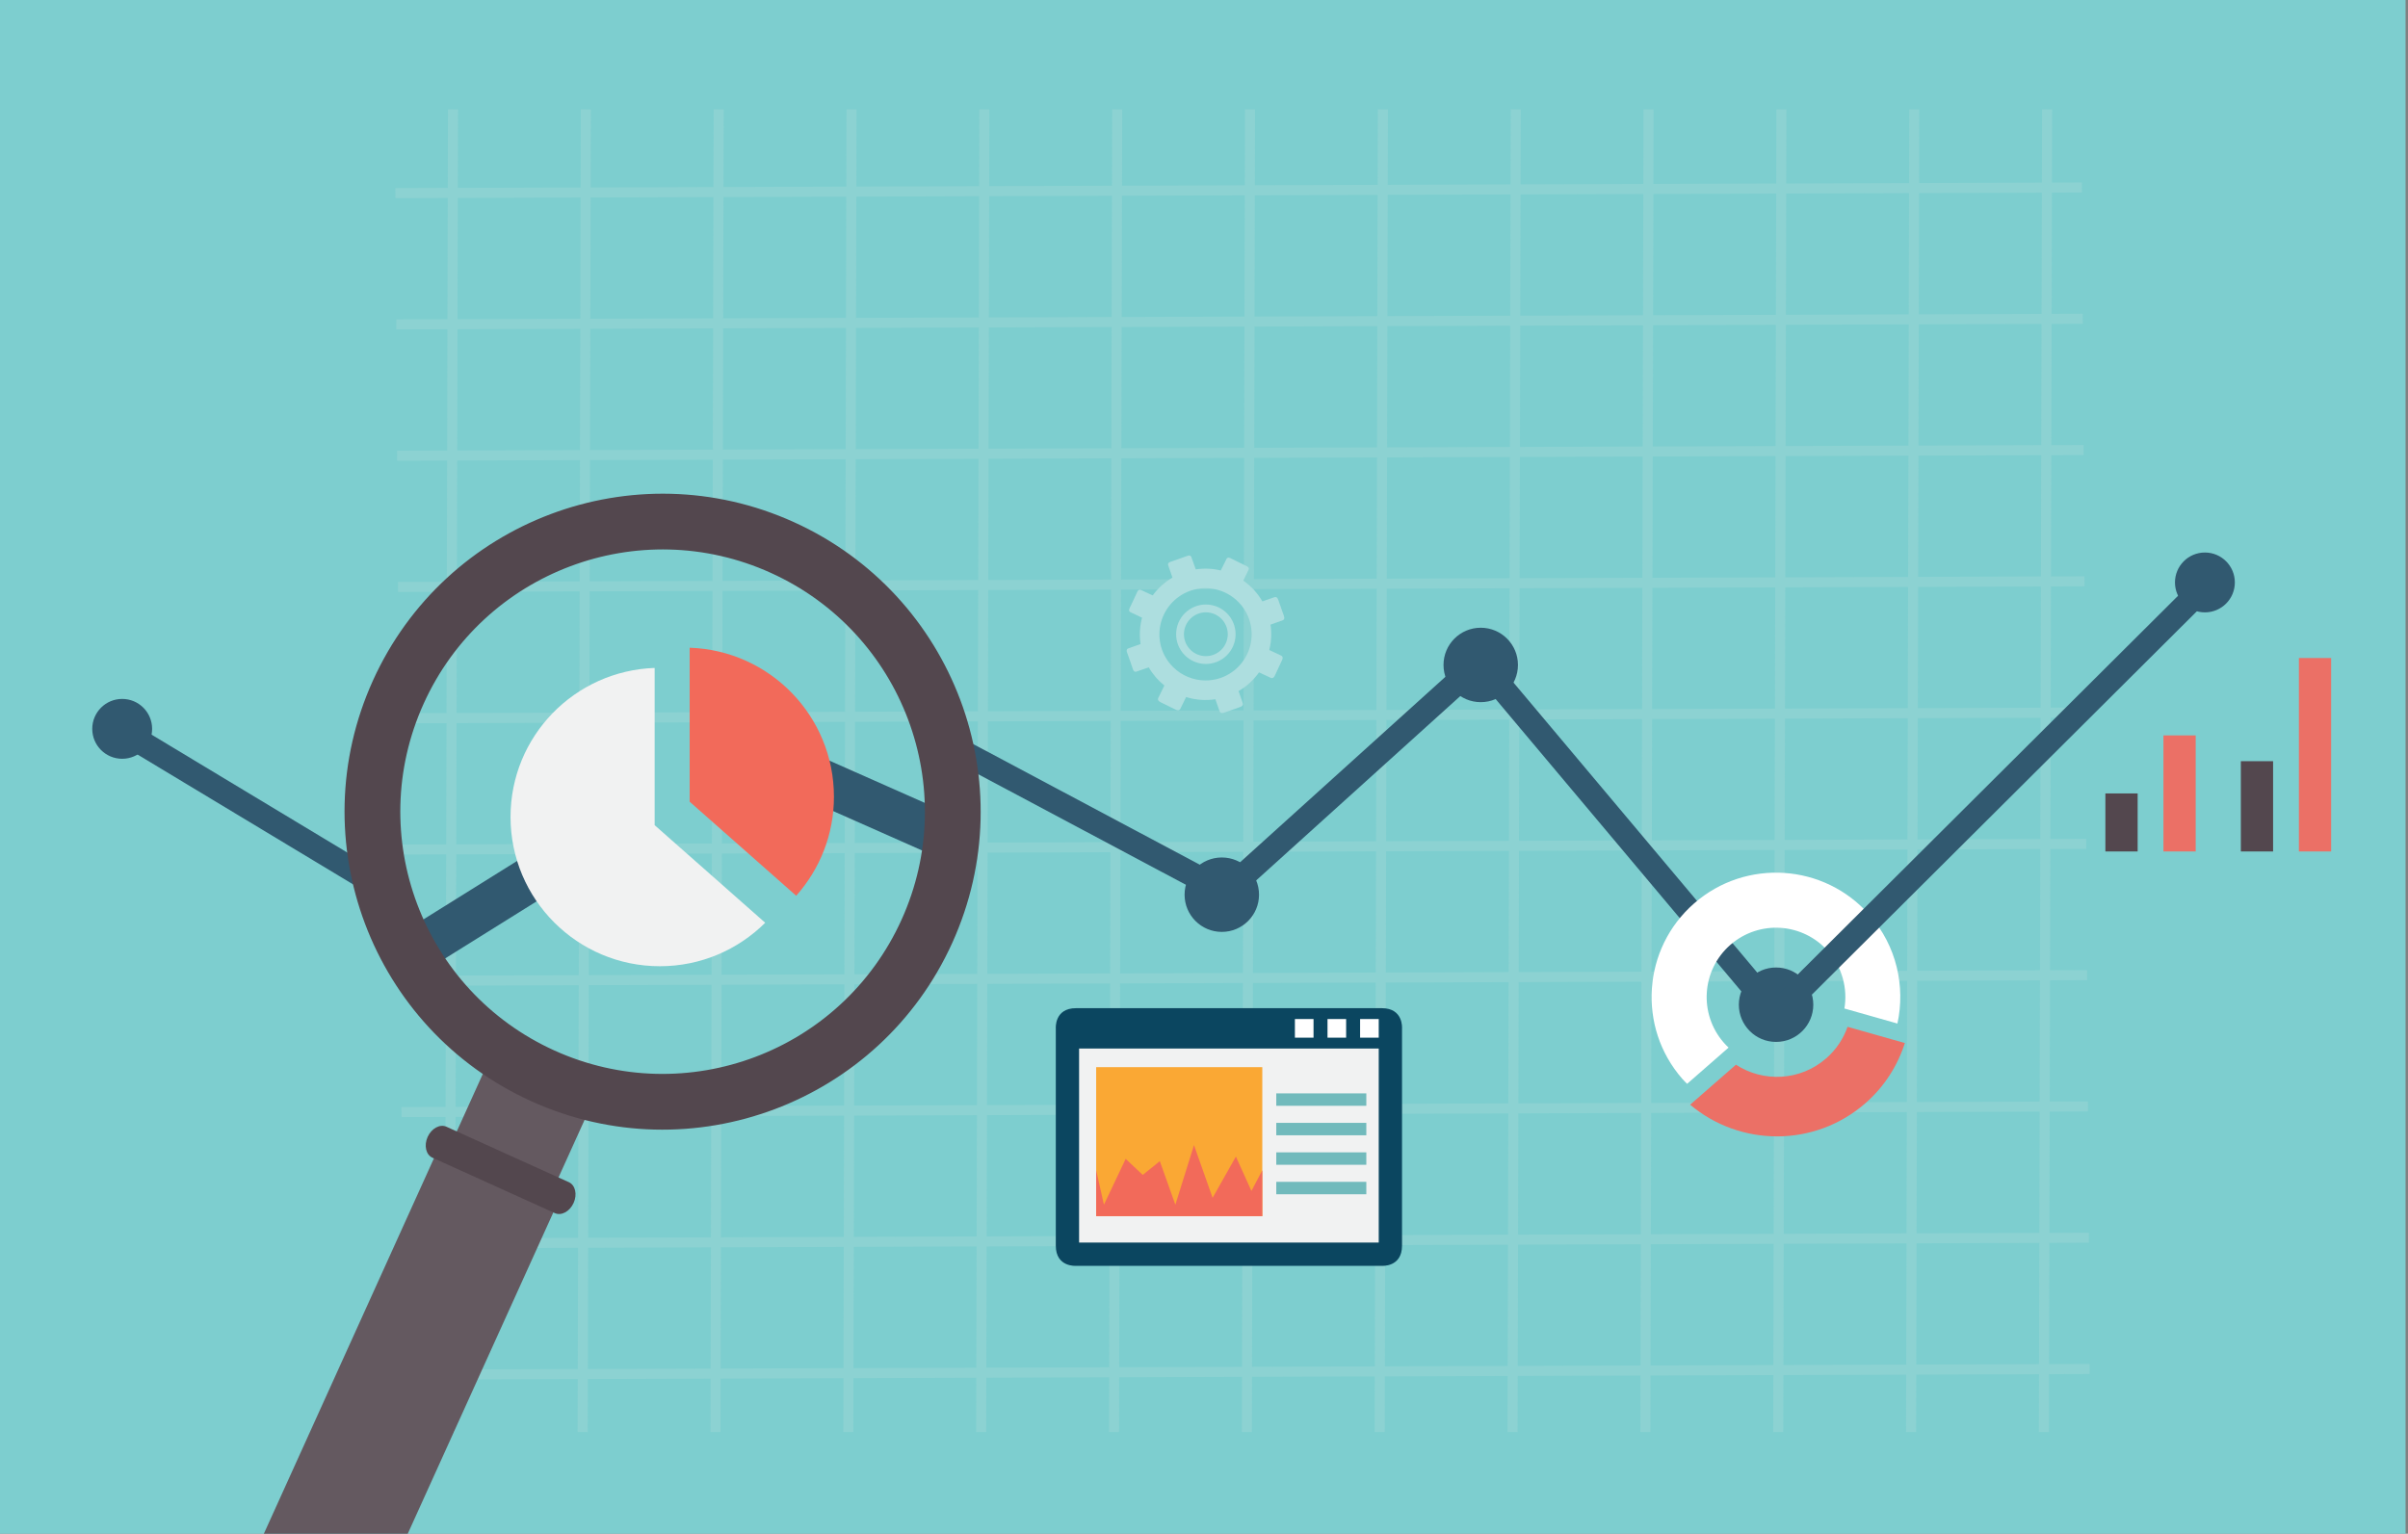 <?xml version="1.0" encoding="UTF-8" standalone="no"?><!DOCTYPE svg PUBLIC "-//W3C//DTD SVG 1.1//EN" "http://www.w3.org/Graphics/SVG/1.1/DTD/svg11.dtd"><svg width="100%" height="100%" viewBox="0 0 496 316" version="1.1" xmlns="http://www.w3.org/2000/svg" xmlns:xlink="http://www.w3.org/1999/xlink" xml:space="preserve" xmlns:serif="http://www.serif.com/" style="fill-rule:evenodd;clip-rule:evenodd;stroke-linejoin:round;stroke-miterlimit:2;"><rect x="0" y="0" width="496" height="316" fill="#808080" stroke="none"/><g><rect x="0" y="0" width="495.5" height="316" style="fill:#7dcecf;fill-rule:nonzero;"/><path d="M118.98,295.049l2.071,-0l0.657,-272.513l-2.075,-0.007l-0.653,272.52Z" style="fill:#8cd2d2;fill-rule:nonzero;"/><path d="M91.617,295.049l2.071,-0l0.657,-272.513l-2.075,-0.007l-0.653,272.52Z" style="fill:#8cd2d2;fill-rule:nonzero;"/><path d="M419.968,295.049l2.071,-0l0.658,-272.513l-2.074,-0.007l-0.655,272.52Z" style="fill:#8cd2d2;fill-rule:nonzero;"/><path d="M146.345,295.049l2.067,-0l0.655,-272.513l-2.072,-0.007l-0.65,272.52Z" style="fill:#8cd2d2;fill-rule:nonzero;"/><path d="M173.708,295.045l2.065,0.004l0.658,-272.513l-2.074,-0.007l-0.649,272.516Z" style="fill:#8cd2d2;fill-rule:nonzero;"/><path d="M201.069,295.045l2.068,0.004l0.656,-272.513l-2.074,-0.007l-0.65,272.516Z" style="fill:#8cd2d2;fill-rule:nonzero;"/><path d="M228.437,295.045l2.064,0.004l0.652,-272.513l-2.067,-0.007l-0.649,272.516Z" style="fill:#8cd2d2;fill-rule:nonzero;"/><path d="M255.797,295.045l2.066,0.004l0.652,-272.513l-2.069,-0.007l-0.649,272.516Z" style="fill:#8cd2d2;fill-rule:nonzero;"/><path d="M283.156,295.045l2.071,0.004l0.655,-272.512l-2.077,-0.008l-0.649,272.516Z" style="fill:#8cd2d2;fill-rule:nonzero;"/><path d="M310.523,295.045l2.07,0.004l0.649,-272.513l-2.066,-0.007l-0.653,272.516Z" style="fill:#8cd2d2;fill-rule:nonzero;"/><path d="M337.883,295.045l2.062,0.004l0.662,-272.512l-2.078,-0.008l-0.646,272.516Z" style="fill:#8cd2d2;fill-rule:nonzero;"/><path d="M365.247,295.045l2.07,0.004l0.651,-272.513l-2.067,-0.007l-0.654,272.516Z" style="fill:#8cd2d2;fill-rule:nonzero;"/><path d="M392.61,295.045l2.07,0.004l0.65,-272.512l-2.064,-0.007l-0.656,272.515Z" style="fill:#8cd2d2;fill-rule:nonzero;"/><path d="M430.44,283.093l-0.006,-2.07l-347.389,1.156l0.012,2.07l347.383,-1.156Z" style="fill:#8cd2d2;fill-rule:nonzero;"/><path d="M430.265,256.041l-0.011,-2.066l-347.381,1.165l0.003,2.061l347.389,-1.16Z" style="fill:#8cd2d2;fill-rule:nonzero;"/><path d="M430.084,228.993l-0.01,-2.07l-347.384,1.165l0.009,2.066l347.385,-1.161Z" style="fill:#8cd2d2;fill-rule:nonzero;"/><path d="M429.898,201.945l-0.002,-2.065l-347.384,1.151l0.004,2.078l347.382,-1.164Z" style="fill:#8cd2d2;fill-rule:nonzero;"/><path d="M429.727,174.901l-0.008,-2.069l-347.384,1.159l0.002,2.078l347.39,-1.168Z" style="fill:#8cd2d2;fill-rule:nonzero;"/><path d="M429.549,147.851l-0.01,-2.071l-347.381,1.161l0.007,2.079l347.384,-1.169Z" style="fill:#8cd2d2;fill-rule:nonzero;"/><path d="M429.37,120.804l-0.012,-2.068l-347.377,1.158l0.007,2.071l347.382,-1.161Z" style="fill:#8cd2d2;fill-rule:nonzero;"/><path d="M429.195,93.756l-0.014,-2.07l-347.378,1.161l-0.002,2.078l347.394,-1.169Z" style="fill:#8cd2d2;fill-rule:nonzero;"/><path d="M429.018,66.708l-0.015,-2.065l-347.377,1.158l0.003,2.069l347.389,-1.162Z" style="fill:#8cd2d2;fill-rule:nonzero;"/><path d="M428.838,39.662l-0.011,-2.071l-347.389,1.158l0.007,2.078l347.393,-1.165Z" style="fill:#8cd2d2;fill-rule:nonzero;"/><path d="M284.632,207.715l-63,-0c-4.478,-0 -4.157,4.156 -4.157,4.156l0,44.774c0,4.476 4.157,4.156 4.157,4.156l63,-0c-0,-0 4.157,0.32 4.157,-4.156l0,-44.774c0,0 0.319,-4.156 -4.157,-4.156Z" style="fill:#0b4660;fill-rule:nonzero;"/><rect x="222.271" y="216.029" width="61.721" height="39.976" style="fill:#f1f2f2;fill-rule:nonzero;"/><rect x="280.154" y="209.953" width="3.838" height="3.838" style="fill:#fff;fill-rule:nonzero;"/><rect x="273.44" y="209.953" width="3.836" height="3.838" style="fill:#fff;fill-rule:nonzero;"/><rect x="266.724" y="209.953" width="3.837" height="3.838" style="fill:#fff;fill-rule:nonzero;"/><rect x="225.789" y="219.867" width="34.219" height="30.699" style="fill:#faa834;fill-rule:nonzero;"/><path d="M225.789,241.12l0,9.446l34.219,0l-0,-9.446l-2.239,4.252l-3.199,-7.086l-4.796,8.503l-3.837,-10.864l-3.838,12.28l-3.199,-8.974l-3.517,2.835l-3.518,-3.307l-4.477,9.446l-1.599,-7.085Z" style="fill:#f26a5a;fill-rule:nonzero;"/><rect x="262.886" y="225.268" width="18.548" height="2.558" style="fill:#71babc;fill-rule:nonzero;"/><rect x="262.886" y="243.495" width="18.548" height="2.56" style="fill:#71babc;fill-rule:nonzero;"/><rect x="262.886" y="237.42" width="18.548" height="2.559" style="fill:#71babc;fill-rule:nonzero;"/><rect x="262.886" y="231.343" width="18.548" height="2.559" style="fill:#71babc;fill-rule:nonzero;"/><path d="M115.1,172.021l-32.345,20.189l4.866,7.797l32.345,-20.189l-4.866,-7.797Z" style="fill:#315970;fill-rule:nonzero;"/><path d="M198.652,169.039l-34.857,-15.451l-3.725,8.402l34.857,15.45l3.725,-8.401Z" style="fill:#315970;fill-rule:nonzero;"/><path d="M28.733,149.863l-2.581,4.283l53.107,31.997l2.581,-4.282l-53.107,-31.998Z" style="fill:#315970;fill-rule:nonzero;"/><path d="M253.155,187.025l2.35,-4.414l-63.074,-33.587l-2.35,4.414l63.074,33.587Z" style="fill:#315970;fill-rule:nonzero;"/><path d="M307.168,137.65l-3.355,-3.71l-54.366,49.117l3.353,3.709l54.368,-49.116Z" style="fill:#315970;fill-rule:nonzero;"/><path d="M142.057,165.176l21.943,19.375c4.827,-5.427 7.775,-12.561 7.775,-20.392c-0,-16.639 -13.22,-30.155 -29.718,-30.708l0,31.725Z" style="fill:#f26a5a;fill-rule:nonzero;"/><path d="M134.859,170.022l-0.016,0l0,-32.406c-16.487,0.572 -29.684,14.08 -29.684,30.697c-0,16.994 13.778,30.76 30.76,30.76c8.469,-0 16.132,-3.424 21.698,-8.957l-22.758,-20.094Z" style="fill:#f1f2f2;fill-rule:nonzero;"/><path d="M259.334,184.333c0,-4.234 -3.432,-7.667 -7.666,-7.667c-4.234,0 -7.667,3.433 -7.667,7.667c0,4.234 3.433,7.667 7.667,7.667c4.234,0 7.666,-3.433 7.666,-7.667Z" style="fill:#315970;fill-rule:nonzero;"/><path d="M31.335,150.166c-0,-3.406 -2.761,-6.167 -6.167,-6.167c-3.406,-0 -6.167,2.761 -6.167,6.167c-0,3.405 2.761,6.167 6.167,6.167c3.406,-0 6.167,-2.762 6.167,-6.167Z" style="fill:#315970;fill-rule:nonzero;"/><path d="M460.334,120c0,-3.406 -2.762,-6.167 -6.167,-6.167c-3.405,-0 -6.167,2.761 -6.167,6.167c-0,3.406 2.762,6.167 6.167,6.167c3.405,0 6.167,-2.761 6.167,-6.167Z" style="fill:#315970;fill-rule:nonzero;"/><path d="M312.669,136.999c0,-4.234 -3.433,-7.667 -7.667,-7.667c-4.234,0 -7.667,3.433 -7.667,7.667c-0,4.234 3.433,7.667 7.667,7.667c4.234,0 7.667,-3.433 7.667,-7.667Z" style="fill:#315970;fill-rule:nonzero;"/><path d="M257.799,130.063c0.002,0.014 0,0.028 0,0.041c0.19,3.084 -1.142,6.067 -3.529,7.991c-0.006,0.003 -0.01,0.005 -0.014,0.009c-0.164,0.13 -0.332,0.257 -0.504,0.377l-0,0.002c-0.691,0.479 -1.447,0.881 -2.277,1.176c-0.832,0.293 -1.674,0.451 -2.514,0.51c-0.234,0.018 -0.469,0.02 -0.701,0.019c-0.012,0.001 -0.026,0 -0.035,0.001c-2.46,-0.026 -4.808,-1.006 -6.55,-2.709l-0.001,0.003c-0.008,-0.007 -0.017,-0.017 -0.024,-0.027c-0.19,-0.187 -0.375,-0.382 -0.551,-0.587c-0.028,-0.032 -0.054,-0.067 -0.082,-0.1c-0.161,-0.192 -0.312,-0.387 -0.459,-0.59c-0.01,-0.02 -0.023,-0.033 -0.035,-0.048c0.003,-0.001 0.004,-0.002 0.004,-0.002c-0.481,-0.689 -0.885,-1.448 -1.179,-2.28c-0.295,-0.838 -0.454,-1.688 -0.513,-2.53l-0.002,0c-0,-0.011 0.002,-0.023 -0,-0.035c-0.206,-3.298 1.33,-6.485 4.039,-8.379l-0,-0.001c0.691,-0.482 1.453,-0.888 2.285,-1.181c3.861,-1.36 8.001,-0.071 10.472,2.907c0.045,0.052 0.088,0.105 0.135,0.162c0.109,0.134 0.213,0.272 0.31,0.413c0.016,0.023 0.033,0.043 0.048,0.065c0,0 -0.004,0.001 -0.005,0.001c0.477,0.685 0.875,1.438 1.168,2.262c0.29,0.837 0.454,1.687 0.51,2.53l0.004,0Zm4.722,-7.028c-0.511,0.18 -1.375,0.481 -2.494,0.871c-1,-1.73 -2.355,-3.174 -3.931,-4.279c0.677,-1.39 1.097,-2.252 1.113,-2.305c0.099,-0.308 -0.074,-0.539 -0.516,-0.73c-0.056,-0.025 -0.632,-0.305 -1.57,-0.762c-0.935,-0.461 -1.512,-0.746 -1.56,-0.774c-0.426,-0.234 -0.715,-0.23 -0.897,0.038c-0.031,0.048 -0.488,0.962 -1.213,2.437c-1.656,-0.395 -3.402,-0.485 -5.149,-0.221c-0.557,-1.58 -0.908,-2.559 -0.934,-2.611c-0.15,-0.287 -0.438,-0.323 -0.887,-0.141c-0.055,0.022 -0.66,0.237 -1.641,0.585c-0.983,0.345 -1.588,0.554 -1.647,0.574c-0.463,0.138 -0.663,0.347 -0.599,0.665c0.011,0.056 0.352,1.038 0.904,2.618c-1.624,0.947 -2.995,2.207 -4.067,3.667c-1.511,-0.704 -2.454,-1.14 -2.507,-1.156c-0.308,-0.093 -0.538,0.085 -0.721,0.532c-0.023,0.056 -0.291,0.637 -0.733,1.582c-0.444,0.944 -0.717,1.521 -0.746,1.576c-0.223,0.428 -0.215,0.717 0.055,0.893c0.048,0.031 0.968,0.468 2.455,1.166c-0.459,1.74 -0.581,3.584 -0.302,5.43c-1.58,0.558 -2.559,0.905 -2.61,0.933c-0.287,0.148 -0.324,0.436 -0.142,0.884c0.022,0.056 0.235,0.659 0.582,1.644c0.344,0.985 0.553,1.586 0.57,1.647c0.138,0.465 0.348,0.664 0.665,0.599c0.055,-0.01 1.039,-0.349 2.621,-0.9c0.846,1.461 1.945,2.717 3.221,3.736c-0.571,1.166 -1.015,2.075 -1.269,2.589c-0.156,0.322 0.001,0.616 0.439,0.831c0.051,0.027 0.119,0.059 0.177,0.088c1.218,0.596 2.188,1.072 2.83,1.389c0.055,0.026 0.125,0.06 0.174,0.086c0.437,0.213 0.767,0.157 0.925,-0.165c0.245,-0.492 0.661,-1.341 1.2,-2.437c1.912,0.594 3.966,0.768 6.025,0.453c0.394,1.121 0.699,1.985 0.881,2.496c0.119,0.336 0.439,0.434 0.898,0.271c0.053,-0.019 0.127,-0.044 0.184,-0.063c0.675,-0.239 1.695,-0.598 2.974,-1.048c0.059,-0.023 0.131,-0.046 0.186,-0.066c0.461,-0.164 0.648,-0.435 0.531,-0.773c-0.178,-0.512 -0.484,-1.377 -0.877,-2.499c1.701,-0.986 3.12,-2.317 4.219,-3.86c1.09,0.509 1.931,0.902 2.426,1.132c0.326,0.153 0.617,-0.01 0.822,-0.451c0.025,-0.051 0.059,-0.121 0.084,-0.178c0.303,-0.644 0.76,-1.627 1.334,-2.856c0.027,-0.056 0.062,-0.124 0.084,-0.179c0.209,-0.441 0.146,-0.766 -0.182,-0.92c-0.496,-0.234 -1.353,-0.635 -2.457,-1.154c0.415,-1.682 0.52,-3.453 0.251,-5.231c1.12,-0.393 1.988,-0.698 2.495,-0.879c0.338,-0.116 0.432,-0.437 0.272,-0.897c-0.02,-0.053 -0.043,-0.126 -0.063,-0.183c-0.238,-0.676 -0.595,-1.694 -1.047,-2.975c-0.017,-0.061 -0.046,-0.132 -0.062,-0.186c-0.162,-0.461 -0.438,-0.65 -0.774,-0.533Z" style="fill:#addedf;fill-rule:nonzero;"/><path d="M247.905,135.159c-2.477,-0.264 -4.273,-2.488 -4.009,-4.965c0.265,-2.478 2.486,-4.273 4.965,-4.008c2.479,0.263 4.274,2.487 4.008,4.965c-0.264,2.478 -2.488,4.272 -4.964,4.008Zm1.126,-10.576c-3.36,-0.358 -6.377,2.077 -6.737,5.44c-0.358,3.363 2.078,6.38 5.441,6.738c3.361,0.359 6.378,-2.076 6.738,-5.439c0.357,-3.363 -2.078,-6.381 -5.442,-6.739Z" style="fill:#addedf;fill-rule:nonzero;"/><path d="M305.803,133.551l-3.826,3.22l59.544,70.865l3.829,-3.218l-59.547,-70.867Z" style="fill:#315970;fill-rule:nonzero;"/><path d="M373.501,207c0,-4.234 -3.433,-7.667 -7.667,-7.667c-4.234,0 -7.667,3.433 -7.667,7.667c-0,4.234 3.433,7.667 7.667,7.667c4.234,-0 7.667,-3.433 7.667,-7.667Z" style="fill:#315970;fill-rule:nonzero;"/><path d="M376.156,218.056c-5.321,4.654 -12.935,4.989 -18.586,1.307l-9.435,8.238c10.292,8.679 25.643,8.831 36.097,-0.301c3.94,-3.441 6.64,-7.759 8.131,-12.402l-11.802,-3.342c-0.857,2.427 -2.325,4.685 -4.405,6.5Z" style="fill:#eb7066;fill-rule:nonzero;"/><path d="M356.051,215.838c-0.341,-0.317 -0.672,-0.661 -0.987,-1.02c-5.188,-5.946 -4.579,-14.967 1.358,-20.153c5.944,-5.19 14.967,-4.587 20.159,1.362c2.925,3.349 4.007,7.685 3.33,11.757l10.922,3.095c1.657,-7.652 -0.163,-15.964 -5.713,-22.317c-9.307,-10.658 -25.5,-11.753 -36.16,-2.441c-10.655,9.311 -11.751,25.5 -2.441,36.152c0.319,0.37 0.658,0.692 0.994,1.028l8.538,-7.463Z" style="fill:#fff;fill-rule:nonzero;"/><path d="M457.229,121.243l-3.531,-3.541l-90.101,89.743l3.53,3.54l90.102,-89.742Z" style="fill:#315970;fill-rule:nonzero;"/><rect x="433.668" y="163.472" width="6.643" height="11.957" style="fill:#53474e;fill-rule:nonzero;"/><rect x="445.625" y="151.515" width="6.643" height="23.914" style="fill:#eb7066;fill-rule:nonzero;"/><rect x="461.568" y="156.828" width="6.643" height="18.601" style="fill:#53474e;fill-rule:nonzero;"/><rect x="473.525" y="135.571" width="6.643" height="39.858" style="fill:#eb7066;fill-rule:nonzero;"/><path d="M123.292,224.379l-20.951,-9.489l-9.491,20.951l20.952,9.49l9.49,-20.952Z" style="fill:#645960;fill-rule:nonzero;"/><path d="M114.196,216.436c-27.173,-12.309 -39.226,-44.318 -26.917,-71.492c12.308,-27.173 44.318,-39.225 71.492,-26.917c27.173,12.308 39.225,44.318 26.917,71.492c-12.308,27.172 -44.318,39.225 -71.492,26.917Zm49.313,-108.87c-32.951,-14.924 -71.765,-0.312 -86.691,32.64c-14.925,32.952 -0.312,71.765 32.641,86.69c32.951,14.925 71.765,0.312 86.689,-32.639c14.926,-32.952 0.312,-71.765 -32.639,-86.691Z" style="fill:#53474e;fill-rule:nonzero;"/><path d="M114.386,248.889l-24.595,-11.141l-35.444,78.252l29.641,0l30.398,-67.111Z" style="fill:#645960;fill-rule:nonzero;"/><path d="M118.15,247.849c0.798,-1.761 0.359,-3.68 -0.981,-4.286l-25.21,-11.419c-1.34,-0.607 -3.072,0.329 -3.87,2.089c-0.797,1.761 -0.358,3.68 0.982,4.287l25.21,11.418c1.34,0.608 3.072,-0.328 3.869,-2.089Z" style="fill:#53474e;fill-rule:nonzero;"/></g></svg>